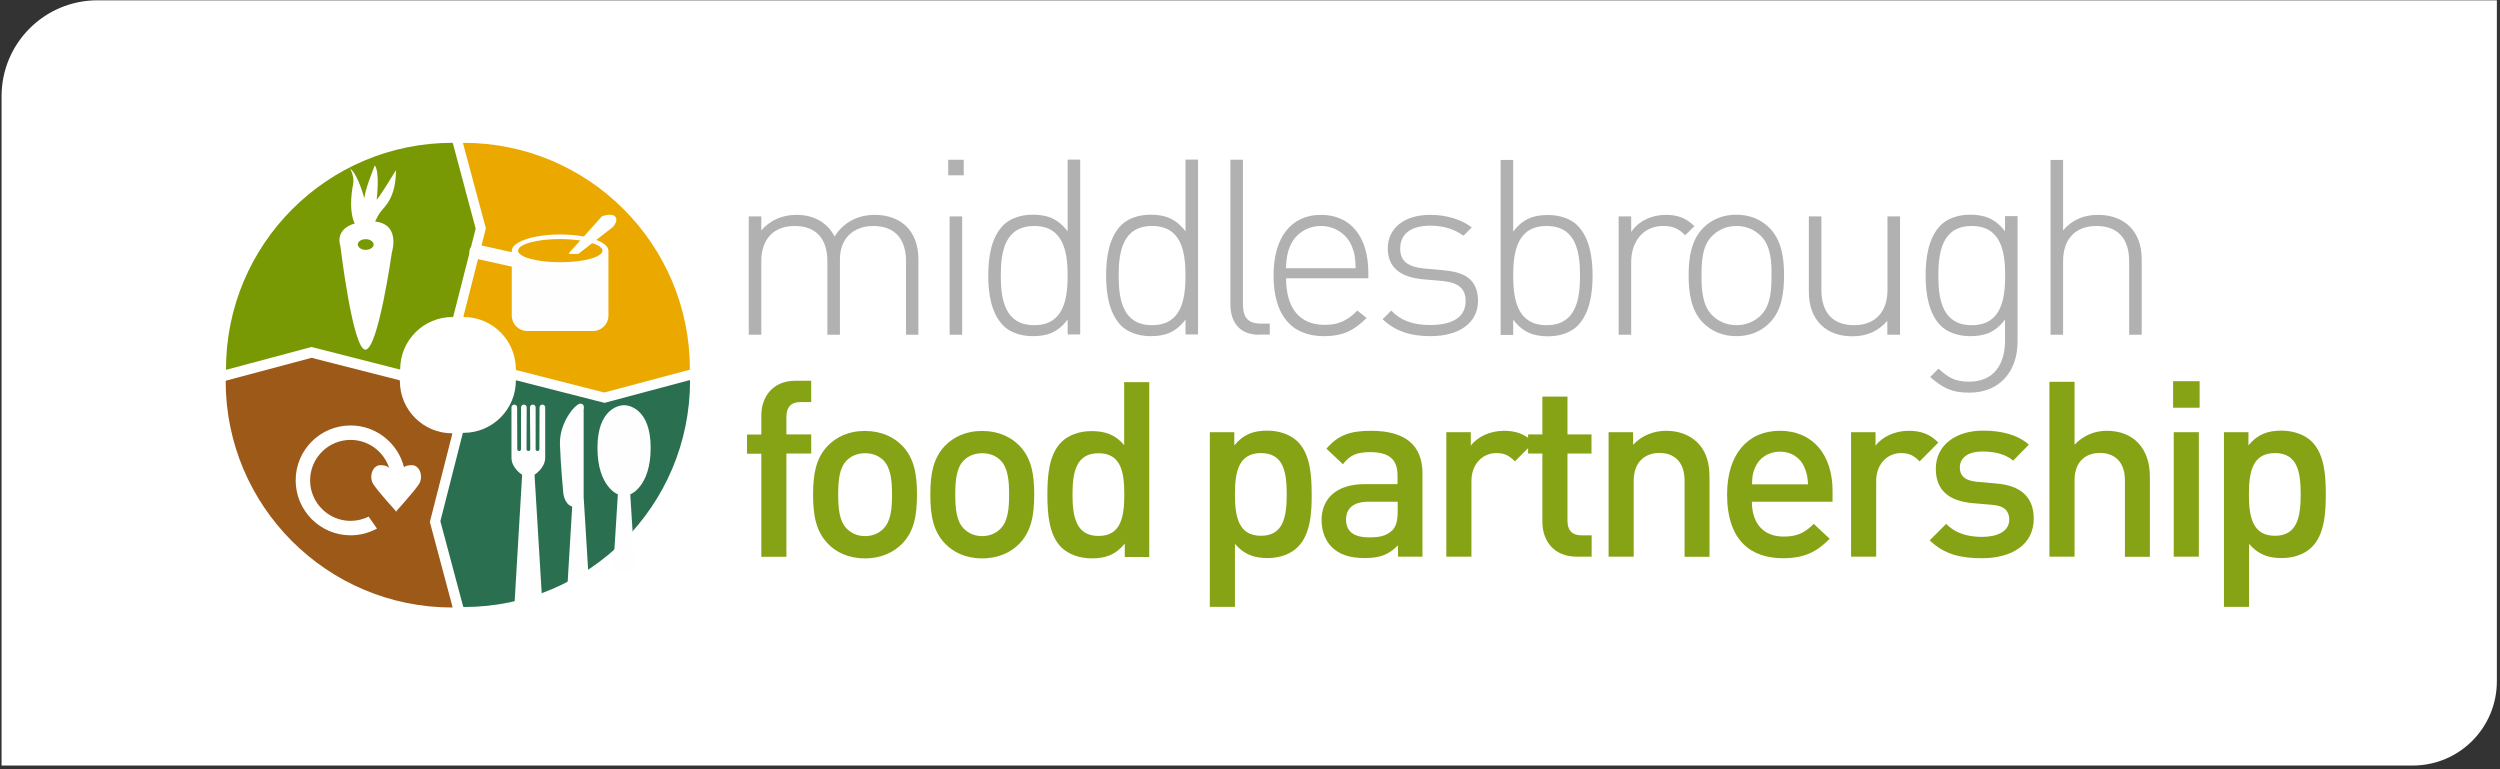 <?xml version="1.0" encoding="utf-8"?>
<!-- Generator: Adobe Illustrator 25.4.1, SVG Export Plug-In . SVG Version: 6.00 Build 0)  -->
<svg version="1.1" xmlns="http://www.w3.org/2000/svg" xmlns:xlink="http://www.w3.org/1999/xlink" x="0px" y="0px"
	 viewBox="0 0 1593 490" style="enable-background:new 0 0 1593 490;" xml:space="preserve">
<rect x="0" y="0" width="1593" height="490" fill="#333333" stroke="none"/>
<style type="text/css">
	.st0{fill:#FFFFFF;}
	.st1{fill:#B1B1B1;}
	.st2{fill:#86A315;}
	.st3{fill:#2A7050;}
	.st4{fill:#EBA900;}
	.st5{fill:#789904;}
	.st6{fill:#9D5918;}
	.st7{fill:#FEFEFE;}
	.st8{fill:none;stroke:#FEFEFE;stroke-width:8.975;stroke-linecap:round;stroke-miterlimit:10;}
</style>
<g id="Layer_2">
</g>
<g id="Layer_1">
	<g>
		<path class="st0" d="M1537.4,487.8H1V61.3C1,27.6,28.3,0.2,62.1,0.2H1591v433.9C1591,463.8,1567,487.8,1537.4,487.8z"/>
	</g>
</g>
<g id="Layer_3">
	<g>
		<g>
			<path class="st1" d="M577.3,213.3v-46.8c0-14.6-7.4-22.5-20.8-22.5c-13,0-21.3,8.3-21.3,21.1v48.2h-8v-46.8
				c0-14.6-7.4-22.5-20.8-22.5s-21.3,8.3-21.3,22.5v46.8h-8v-75.4h8v8.9c5.5-6.4,13.3-9.9,22.4-9.9c11.1,0,19.7,4.9,24.3,13.8
				c5.6-8.9,14.6-13.8,25.7-13.8c8.3,0,15.2,2.7,19.9,7.2c5,4.9,7.8,12,7.8,21v48.2H577.3z"/>
			<path class="st1" d="M604.2,111.7v-9.9h9.9v9.9H604.2z M605.1,213.3v-75.4h8v75.4H605.1z"/>
			<path class="st1" d="M680.3,213.3v-9.7c-6.6,8.8-13.9,10.6-22.4,10.6c-7.8,0-14.6-2.7-18.5-6.6c-7.7-7.7-9.7-20.2-9.7-32.1
				c0-11.9,2-24.4,9.7-32.1c3.9-3.9,10.6-6.6,18.5-6.6c8.5,0,15.8,1.9,22.4,10.6v-45.7h8v111.4H680.3z M659,144
				c-18.5,0-21.3,16-21.3,31.6s2.8,31.6,21.3,31.6c18.5,0,21.3-16,21.3-31.6S677.4,144,659,144z"/>
			<path class="st1" d="M755.4,213.3v-9.7c-6.6,8.8-13.9,10.6-22.4,10.6c-7.8,0-14.6-2.7-18.5-6.6c-7.7-7.7-9.7-20.2-9.7-32.1
				c0-11.9,2-24.4,9.7-32.1c3.9-3.9,10.6-6.6,18.5-6.6c8.5,0,15.8,1.9,22.4,10.6v-45.7h8v111.4H755.4z M734.1,144
				c-18.5,0-21.3,16-21.3,31.6s2.8,31.6,21.3,31.6c18.5,0,21.3-16,21.3-31.6S752.6,144,734.1,144z"/>
			<path class="st1" d="M802.2,213.3c-12.2,0-18.2-7.8-18.2-19.6v-91.9h8v91.7c0,8.4,2.7,12.7,11.6,12.7h5.5v7H802.2z"/>
			<path class="st1" d="M819.5,177.3c0,19.1,8.6,29.7,24.6,29.7c8.9,0,14.4-2.7,20.8-9.1l5.9,4.7c-7.7,7.7-14.7,11.6-27.2,11.6
				c-20.8,0-32.1-13.5-32.1-38.7c0-24.3,11.3-38.6,30.2-38.6c18.8,0,30.2,13.8,30.2,36.8v3.6H819.5z M861.3,156.7
				c-3.3-7.8-11-12.7-19.6-12.7s-16.3,4.9-19.6,12.7c-1.9,4.7-2.3,7-2.7,14.2h44.4C863.6,163.7,863.2,161.4,861.3,156.7z"/>
			<path class="st1" d="M911.5,214.2c-13.1,0-22.8-3.4-30.5-10.8l5.5-5.5c5.9,6.3,13.9,9.2,24.7,9.2c14.7,0,22.7-5.2,22.7-15.3
				c0-7.8-4.5-11.7-14.4-12.7l-12.5-1.1c-15.2-1.3-22.7-8-22.7-19.7c0-13,10.6-21.4,27.1-21.4c10.3,0,19.9,3,26.4,8l-5.3,5.3
				c-5.8-4.2-12.8-6.4-21.1-6.4c-12.4,0-19.2,5.3-19.2,14.6c0,7.8,4.7,11.7,15.3,12.7l12.2,1.1c12.5,1.1,22.1,5,22.1,19.7
				C941.7,205.6,930,214.2,911.5,214.2z"/>
			<path class="st1" d="M1005.1,207.7c-3.9,3.9-10.6,6.6-18.5,6.6c-8.4,0-15.8-1.9-22.4-10.6v9.7h-8V101.9h8v45.7
				c6.6-8.8,13.9-10.6,22.4-10.6c7.8,0,14.6,2.7,18.5,6.6c7.7,7.7,9.7,20.2,9.7,32.1C1014.8,187.5,1012.8,200,1005.1,207.7z
				 M985.5,144c-18.5,0-21.3,16-21.3,31.6s2.8,31.6,21.3,31.6c18.5,0,21.3-16,21.3-31.6S1004,144,985.5,144z"/>
			<path class="st1" d="M1073.8,149.9c-4.5-4.5-8-5.9-14.2-5.9c-13,0-20.2,10.6-20.2,22.8v46.5h-8v-75.4h8v10c4.4-7,13.1-11,22.1-11
				c7.2,0,12.8,1.9,18.2,7.2L1073.8,149.9z"/>
			<path class="st1" d="M1127.4,205.9c-5.3,5.3-12.5,8.3-21,8.3s-15.6-3-21-8.3c-8-8-9.4-19.6-9.4-30.4s1.4-22.4,9.4-30.4
				c5.3-5.3,12.5-8.3,21-8.3s15.6,3,21,8.3c8,8,9.4,19.6,9.4,30.4S1135.4,198,1127.4,205.9z M1122.1,150.4
				c-4.1-4.1-9.5-6.4-15.6-6.4c-6.1,0-11.6,2.3-15.6,6.4c-6.3,6.3-6.7,16.4-6.7,25.2c0,8.8,0.5,18.9,6.7,25.2
				c4.1,4.1,9.5,6.4,15.6,6.4c6.1,0,11.6-2.3,15.6-6.4c6.3-6.3,6.7-16.4,6.7-25.2C1128.9,166.8,1128.4,156.7,1122.1,150.4z"/>
			<path class="st1" d="M1202.6,213.3v-8.9c-5.6,6.6-13.1,9.9-22.2,9.9c-8.4,0-15.2-2.5-20-7.2c-5-4.9-7.8-12-7.8-21v-48.2h8v46.8
				c0,14.6,7.4,22.5,20.8,22.5s21.3-8.3,21.3-22.5v-46.8h8v75.4H1202.6z"/>
			<path class="st1" d="M1254.8,250.2c-11.3,0-16.9-3-24.9-10l5.3-5.3c5.9,5.3,10,8.3,19.6,8.3c15.8,0,22.8-11.3,22.8-26.1v-13.5
				c-6.6,8.8-13.9,10.6-22.4,10.6c-7.8,0-14.6-2.7-18.5-6.6c-7.7-7.7-9.7-20.2-9.7-32.1c0-11.9,2-24.4,9.7-32.1
				c3.9-3.9,10.6-6.6,18.5-6.6c8.4,0,15.8,1.9,22.4,10.6v-9.7h8v79.6C1285.7,236.5,1274.4,250.2,1254.8,250.2z M1256.4,144
				c-18.5,0-21.3,16-21.3,31.6s2.8,31.6,21.3,31.6c18.5,0,21.3-16,21.3-31.6S1274.9,144,1256.4,144z"/>
			<path class="st1" d="M1356.7,213.3v-46.8c0-14.6-7.4-22.5-20.8-22.5c-13.5,0-21.3,8.3-21.3,22.5v46.8h-8V101.9h8v44.9
				c5.6-6.6,13.1-9.9,22.2-9.9c17.2,0,27.9,10.8,27.9,28.2v48.2H1356.7z"/>
			<path class="st2" d="M501.1,289.1v65.7h-16v-65.7h-9.1v-12.2h9.1v-12.2c0-11.4,6.9-22.1,21.8-22.1h10v13.6h-7
				c-5.9,0-8.8,3.4-8.8,9.2v11.4h15.8v12.2H501.1z"/>
			<path class="st2" d="M574.9,346.4c-5.2,5.3-13,9.4-23.8,9.4c-10.8,0-18.5-4.1-23.6-9.4c-7.5-7.8-9.4-17.8-9.4-31.3
				c0-13.3,1.9-23.3,9.4-31.1c5.2-5.3,12.8-9.4,23.6-9.4c10.8,0,18.6,4.1,23.8,9.4c7.5,7.8,9.4,17.8,9.4,31.1
				C584.3,328.5,582.5,338.5,574.9,346.4z M562.9,293.3c-3-3-7-4.5-11.7-4.5c-4.7,0-8.6,1.6-11.6,4.5c-4.9,4.9-5.5,13.1-5.5,21.8
				c0,8.6,0.6,16.9,5.5,21.8c3,3,6.9,4.7,11.6,4.7c4.7,0,8.8-1.7,11.7-4.7c4.9-4.9,5.5-13.1,5.5-21.8
				C568.4,306.5,567.7,298.2,562.9,293.3z"/>
			<path class="st2" d="M649.6,346.4c-5.2,5.3-13,9.4-23.8,9.4c-10.8,0-18.5-4.1-23.6-9.4c-7.5-7.8-9.4-17.8-9.4-31.3
				c0-13.3,1.9-23.3,9.4-31.1c5.2-5.3,12.8-9.4,23.6-9.4c10.8,0,18.6,4.1,23.8,9.4c7.5,7.8,9.4,17.8,9.4,31.1
				C659,328.5,657.1,338.5,649.6,346.4z M637.5,293.3c-3-3-7-4.5-11.7-4.5c-4.7,0-8.6,1.6-11.6,4.5c-4.9,4.9-5.5,13.1-5.5,21.8
				c0,8.6,0.6,16.9,5.5,21.8c3,3,6.9,4.7,11.6,4.7c4.7,0,8.8-1.7,11.7-4.7c4.9-4.9,5.5-13.1,5.5-21.8
				C643,306.5,642.4,298.2,637.5,293.3z"/>
			<path class="st2" d="M716.7,354.8v-8.4c-5.9,7.2-12.4,9.4-21,9.4c-8,0-15-2.7-19.4-7c-8-8-8.9-21.6-8.9-33.6
				c0-12,0.9-25.5,8.9-33.5c4.4-4.4,11.3-7,19.2-7c8.4,0,15,2,20.8,8.9v-40.1h16v111.4H716.7z M700,288.8
				c-14.4,0-16.6,12.2-16.6,26.3c0,14.1,2.2,26.4,16.6,26.4c14.4,0,16.4-12.4,16.4-26.4C716.4,301,714.4,288.8,700,288.8z"/>
			<path class="st2" d="M826.9,348.6c-4.4,4.4-11.3,7-19.2,7c-8.4,0-15-2.2-20.8-9.1v40.2h-16V275.4h15.6v8.4
				c5.9-7.2,12.4-9.4,21-9.4c8,0,15,2.7,19.4,7c8,8,8.9,21.4,8.9,33.5C835.9,327.1,834.9,340.7,826.9,348.6z M803.5,288.7
				c-14.4,0-16.6,12.2-16.6,26.3c0,14.1,2.2,26.4,16.6,26.4s16.4-12.4,16.4-26.4C819.9,300.9,817.9,288.7,803.5,288.7z"/>
			<path class="st2" d="M890.8,354.7v-7.2c-5.8,5.8-11.3,8.1-21.1,8.1c-9.9,0-16.4-2.3-21.3-7.2c-4.1-4.2-6.3-10.3-6.3-17.1
				c0-13.3,9.2-22.8,27.4-22.8h21V303c0-10-5-14.9-17.4-14.9c-8.8,0-13,2-17.4,7.7l-10.5-9.9c7.5-8.8,15.3-11.4,28.5-11.4
				c21.8,0,32.7,9.2,32.7,27.2v53H890.8z M890.5,319.7h-18.6c-9.4,0-14.2,4.2-14.2,11.4c0,7.2,4.5,11.3,14.6,11.3
				c6.1,0,10.6-0.5,14.9-4.5c2.3-2.3,3.4-6.1,3.4-11.7V319.7z"/>
			<path class="st2" d="M965.3,294c-3.6-3.6-6.4-5.3-11.9-5.3c-8.6,0-15.8,6.9-15.8,17.8v48.2h-16v-79.3h15.6v8.6
				c4.1-5.6,12.2-9.5,21.1-9.5c7.7,0,13.5,2,18.9,7.5L965.3,294z"/>
			<path class="st2" d="M1004.6,354.7c-14.9,0-21.8-10.6-21.8-22.1V289h-9.1v-12.2h9.1v-24.1h16v24.1h15.3V289h-15.3v42.9
				c0,5.8,2.8,9.2,8.8,9.2h6.6v13.6H1004.6z"/>
			<path class="st2" d="M1073.4,354.7v-48.4c0-12.4-7-17.7-16-17.7c-8.9,0-16.4,5.5-16.4,17.7v48.4h-16v-79.3h15.6v8
				c5.5-5.9,13.1-8.9,21.1-8.9c8.1,0,14.9,2.7,19.6,7.2c6.1,5.9,8,13.5,8,22.4v50.7H1073.4z"/>
			<path class="st2" d="M1116.3,319.7c0,13.6,7.2,22.2,20.2,22.2c8.9,0,13.6-2.5,19.2-8.1l10.2,9.5c-8.1,8.1-15.8,12.4-29.7,12.4
				c-19.9,0-35.7-10.5-35.7-40.7c0-25.7,13.3-40.5,33.6-40.5c21.3,0,33.6,15.6,33.6,38.2v7H1116.3z M1149.8,297.8
				c-2.5-5.9-8.1-10-15.6-10c-7.5,0-13.3,4.1-15.8,10c-1.6,3.6-1.9,5.9-2,10.8h35.7C1151.8,303.7,1151.3,301.4,1149.8,297.8z"/>
			<path class="st2" d="M1223.2,294c-3.6-3.6-6.4-5.3-11.9-5.3c-8.6,0-15.8,6.9-15.8,17.8v48.2h-16v-79.3h15.6v8.6
				c4.1-5.6,12.2-9.5,21.1-9.5c7.7,0,13.5,2,18.9,7.5L1223.2,294z"/>
			<path class="st2" d="M1262.9,355.7c-13,0-23.9-2.2-33.3-11.4l10.5-10.5c6.4,6.6,15,8.3,22.8,8.3c9.7,0,17.4-3.4,17.4-11
				c0-5.3-3-8.8-10.6-9.4l-12.7-1.1c-14.9-1.3-23.5-8-23.5-21.9c0-15.5,13.3-24.3,29.9-24.3c11.9,0,22.1,2.5,29.4,8.9l-10,10.2
				c-5-4.2-12-5.8-19.6-5.8c-9.5,0-14.4,4.2-14.4,10.2c0,4.7,2.5,8.3,11,9.1l12.5,1.1c14.9,1.3,23.6,8.3,23.6,22.4
				C1295.9,347.1,1281.9,355.7,1262.9,355.7z"/>
			<path class="st2" d="M1354,354.7v-48.7c0-12.1-7-17.4-16-17.4c-8.9,0-16.1,5.5-16.1,17.4v48.7h-16V243.3h16v40.1
				c5.5-5.9,12.7-8.9,20.5-8.9c17.7,0,27.5,11.9,27.5,29.1v51.2H1354z"/>
			<path class="st2" d="M1384.7,259.8v-16.9h16.9v16.9H1384.7z M1385.1,354.7v-79.3h16v79.3H1385.1z"/>
			<path class="st2" d="M1473.1,348.6c-4.4,4.4-11.3,7-19.2,7c-8.4,0-15-2.2-20.8-9.1v40.2h-16V275.4h15.6v8.4
				c5.9-7.2,12.4-9.4,21-9.4c8,0,15,2.7,19.4,7c8,8,8.9,21.4,8.9,33.5C1482,327.1,1481.1,340.7,1473.1,348.6z M1449.6,288.7
				c-14.4,0-16.6,12.2-16.6,26.3c0,14.1,2.2,26.4,16.6,26.4c14.4,0,16.4-12.4,16.4-26.4C1466,300.9,1464,288.7,1449.6,288.7z"/>
		</g>
		<g>
			<path class="st3" d="M295.1,386.4l-14.5-54.3l14.3-56.1l0.5-0.2c18.4,0,33.3-14.9,33.3-33.3l0.4-0.1l56.1,14.3l54.3-14.5l0.2,0.3
				c0,79.7-64.6,144.3-144.3,144.3L295.1,386.4z"/>
			<path class="st4" d="M439.4,235.6L385,250.1l-56.1-14.3l-0.2-0.5c0-18.4-14.9-33.3-33.3-33.3l-0.1-0.4l14.3-56.1L295,91.2
				l0.3-0.2c79.7,0,144.3,64.6,144.3,144.3L439.4,235.6z"/>
			<path class="st5" d="M288.6,91.4l14.5,54.3l-14.3,56.1l-0.5,0.2c-18.4,0-33.3,14.9-33.3,33.3l-0.4,0.1l-56.1-14.3l-54.3,14.5
				l-0.2-0.3c0-79.7,64.6-144.3,144.3-144.3L288.6,91.4z"/>
			<path class="st6" d="M144.2,242.5l54.3-14.5l56.1,14.3l0.2,0.5c0,18.4,14.9,33.3,33.3,33.3l0.1,0.4l-14.3,56.1l14.5,54.3
				l-0.3,0.2c-79.7,0-144.3-64.6-144.3-144.3L144.2,242.5z"/>
			<path class="st7" d="M345.3,380.2l-4.7-77.7c0,0,6.8-4.2,6.8-10.9c0-6.8,0-30.7,0-30.7l0-1.3c0-1-0.8-1.8-1.8-1.8
				c-1,0-1.8,0.8-1.8,1.8l-0.1,26.6c0,0.7-0.6,1.2-1.2,1.2c-0.7,0-1.2-0.6-1.2-1.2l0-26.6c0-1-0.8-1.8-1.8-1.8c-1,0-1.8,0.8-1.8,1.8
				l0.2,26.6c0,0.7-0.6,1.2-1.2,1.2c-0.7,0-1.2-0.6-1.2-1.2l0.1-26.6c0-1-0.8-1.8-1.8-1.8c-1,0-1.8,0.8-1.8,1.8l0,26.6
				c0,0.7-0.6,1.2-1.2,1.2c-0.7,0-1.2-0.6-1.2-1.2l-0.1-26.6c0-1-0.8-1.8-1.8-1.8c-1,0-1.8,0.8-1.8,1.8l0,1.3c0,0,0,24,0,30.7
				c0,6.8,6.8,10.9,6.8,10.9l-4.8,81.2L345.3,380.2z"/>
			<path class="st7" d="M375,367.1l-3.1-50.5l0-55.7c0,0,1-3.7-2.1-3.7c-3.1,0-13.5,12-13,26c0.5,14.1,2.1,30.7,2.1,30.7
				s0.5,7.3,5.7,8.9l-3,50L375,367.1z"/>
			<path class="st7" d="M404.7,364.5l-3.1-49.5c0,0,13-4.7,13-29.7c0-25-14.1-27.1-16.7-27.1h-0.5c-2.6,0-16.7,2.1-16.7,27.1
				c0,25,13,29.7,13,29.7l-3.1,49.5L404.7,364.5z"/>
			<path class="st0" d="M257.4,297.6c-3.8-15.1-17.6-26.5-34-26.5c-19.3,0-35,15.6-35,35c0,19.3,15.7,35,35,35
				c6.1,0,11.8-1.6,16.8-4.3l-5.3-7.6c-3.5,1.7-7.4,2.7-11.5,2.7c-14.2,0-25.8-11.6-25.8-25.8c0-14.2,11.5-25.8,25.8-25.8
				c10.7,0,19.8,6.5,23.8,15.8l0.9,2.6c0,0-0.6-2.3-5.7-2.3c-5.2,0-7.4,7.5-4.6,12c2.9,4.6,14.9,17.8,14.9,17.8h-0.6
				c0,0,12-13.2,14.9-17.8c2.9-4.6,0.6-12-4.6-12c-5.2,0-5.7,2.3-5.7,2.3L257.4,297.6z"/>
			<path class="st7" d="M383.9,159.7c0,4.1-12.1,7.4-26.9,7.4c-14.9,0-26.9-3.3-26.9-7.4c0-4.1,12.1-7.4,26.9-7.4
				C371.8,152.4,383.9,155.7,383.9,159.7z M326.1,160.6v40.5c0,5.4,4.4,9.8,9.8,9.8h42c5.4,0,9.8-4.4,9.8-9.8v-39.6v-1.7
				c0-5.8-13.8-10.4-30.8-10.4c-17,0-30.8,4.7-30.8,10.4V160.6z"/>
			<path class="st0" d="M237.2,145.5c0,0,2.6-7.1,5.4-10.6c2.7-3.6,9.7-8.9,9.7-26.5c0,0-10,16.6-12.3,18.9c0,0,2.2-17.6-1.2-21.9
				c0,0-7.5,18.6-6.5,21.6c0,0-3.9-15.5-9.2-19.6c0,0,2.9,5.1,1.9,10c-1,4.9-3.6,21.6,3.7,29C236,153.6,237.2,145.5,237.2,145.5z"/>
			<path class="st0" d="M232.9,222.8c-8.1,0.4-16-66-16-66s-5.6-14.2,17.1-15.7c22.6-1.5,15.7,19.7,15.7,19.7S241,222.4,232.9,222.8
				z M233,152.4c-2.8,0-5,1.5-5,3.4c0,1.9,2.3,3.4,5,3.4s5.1-1.5,5.1-3.4C238,153.9,235.8,152.4,233,152.4z"/>
			<line class="st8" x1="328.9" y1="165.9" x2="303.6" y2="160.3"/>
			<path class="st0" d="M362.6,161.8h5.9l22.1-17.2c0,0,3.7-4.1,1.4-6.6c-2.3-2.5-8.4-0.2-8.4-0.2l-21.1,23.5"/>
		</g>
	</g>
</g>
</svg>

